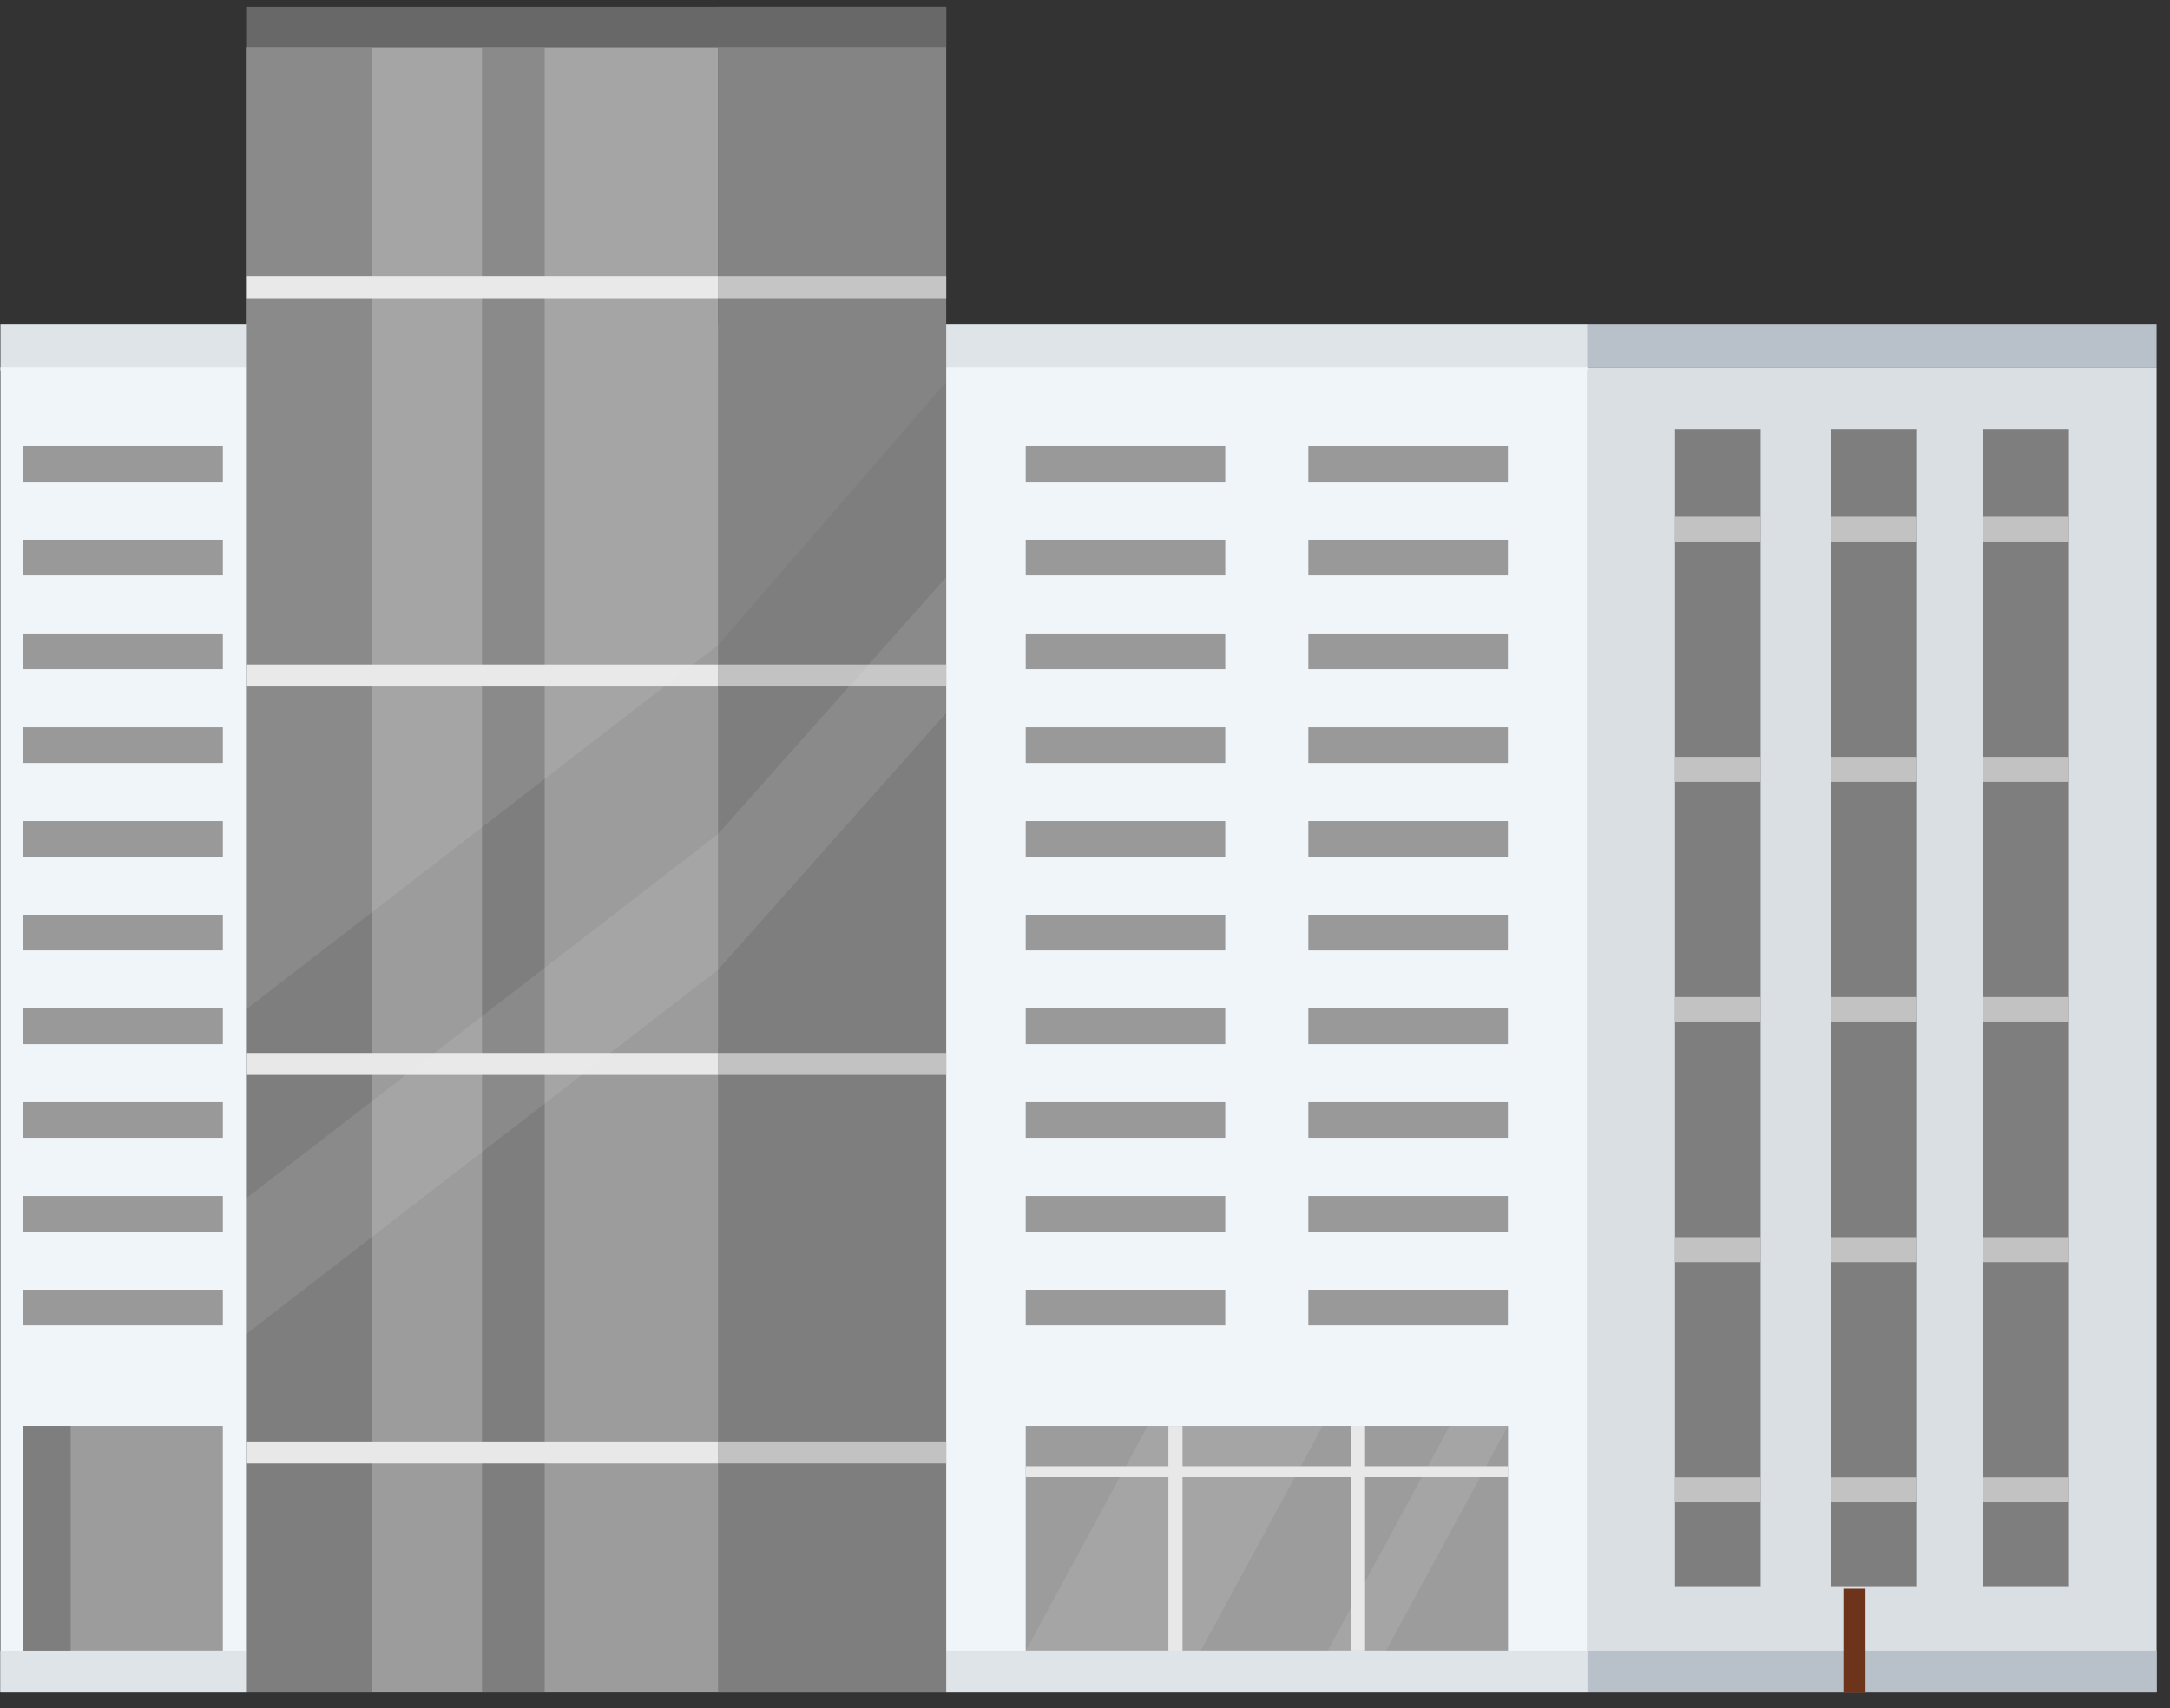<svg xmlns="http://www.w3.org/2000/svg" width="141" height="111" viewBox="0 0 141 111" fill="none"><rect x="0" y="0" width="141" height="111" fill="#333333" stroke="none"/><g id="Group"><g id="Group_2"><g id="Group_3"><path id="Vector" d="M103.15 21.047H0.027V24.065H103.15V21.047Z" fill="#DFE4E8"></path><path id="Vector_2" d="M103.15 23.872H0.027V109.982H103.15V23.872Z" fill="#F0F5F9"></path><path id="Vector_3" d="M103.142 107.271H61.475V109.988H103.142V107.271Z" fill="#DFE4E8"></path><path id="Vector_4" d="M15.997 107.271H0.027V109.988H15.997V107.271Z" fill="#DFE4E8"></path></g><path id="Vector_5" d="M140.129 23.872H103.149V109.982H140.129V23.872Z" fill="#DADFE3"></path><path id="Vector_6" d="M140.129 107.272H103.149V109.988H140.129V107.272Z" fill="#B8C0C9"></path><g id="Group_4"><g id="Group_5"><path id="Vector_7" d="M46.644 3.061H15.994V109.982H46.644V3.061Z" fill="#9C9C9C"></path><path id="Vector_8" d="M24.148 3.061H15.994V109.982H24.148V3.061Z" fill="#7E7E7E"></path><path id="Vector_9" d="M35.392 3.061H31.316V109.982H35.392V3.061Z" fill="#7E7E7E"></path><path id="Vector_10" d="M46.644 0.447H15.994V3.06H46.644V0.447Z" fill="#686868"></path><g id="Group_6"><path id="Vector_11" d="M46.644 17.945H15.995V19.375H46.644V17.945Z" fill="#E8E8E8"></path><path id="Vector_12" d="M46.644 43.186H15.995V44.617H46.644V43.186Z" fill="#E8E8E8"></path><path id="Vector_13" d="M46.644 68.427H15.995V69.857H46.644V68.427Z" fill="#E8E8E8"></path><path id="Vector_14" d="M46.644 93.674H15.995V95.105H46.644V93.674Z" fill="#E8E8E8"></path></g><path id="Vector_15" opacity="0.1" d="M46.645 63.03L15.964 86.72V77.896L46.645 54.206V63.03Z" fill="#F0F5F9"></path><path id="Vector_16" opacity="0.1" d="M46.645 41.93L15.964 65.614V3.061H46.645V41.93Z" fill="#F0F5F9"></path></g><g id="Group_7"><path id="Vector_17" d="M61.482 0.447H46.646V109.988H61.482V0.447Z" fill="#7E7E7E"></path><path id="Vector_18" d="M61.482 0.447H46.646V3.06H61.482V0.447Z" fill="#686868"></path><path id="Vector_19" d="M61.482 17.944H46.646V19.374H61.482V17.944Z" fill="#C2C2C2"></path><path id="Vector_20" d="M61.482 43.185H46.646V44.615H61.482V43.185Z" fill="#C2C2C2"></path><path id="Vector_21" d="M61.482 68.426H46.646V69.857H61.482V68.426Z" fill="#C2C2C2"></path><path id="Vector_22" d="M61.482 93.673H46.646V95.104H61.482V93.673Z" fill="#C2C2C2"></path><path id="Vector_23" opacity="0.05" d="M46.646 41.93L61.474 24.819V3.06H46.646V41.93Z" fill="#F0F5F9"></path><path id="Vector_24" opacity="0.1" d="M46.646 54.206V63.03L61.474 46.342V37.518L46.646 54.206Z" fill="#F0F5F9"></path></g></g><path id="Vector_25" d="M140.129 21.047H103.149V23.872H140.129V21.047Z" fill="#B8C0C9"></path><g id="Group_8"><path id="Vector_26" d="M97.987 92.666H66.648V107.266H97.987V92.666Z" fill="#9C9C9C"></path><path id="Vector_27" opacity="0.1" d="M78.018 107.272H66.648L74.567 92.666H85.944L78.018 107.272Z" fill="#F0F5F9"></path><path id="Vector_28" opacity="0.1" d="M90.06 107.272H86.272L94.191 92.666H97.978L90.06 107.272Z" fill="#F0F5F9"></path><path id="Vector_29" d="M97.986 95.286H66.648V95.992H97.986V95.286Z" fill="#E8E8E8"></path><path id="Vector_30" d="M76.835 107.272V92.672H75.92V107.272H76.835Z" fill="#E8E8E8"></path><path id="Vector_31" d="M88.699 107.266V92.666H87.783V107.266H88.699Z" fill="#E8E8E8"></path></g><g id="Group_9"><g id="Group_10"><path id="Vector_32" d="M79.614 28.989H66.648V31.307H79.614V28.989Z" fill="#999999"></path><path id="Vector_33" d="M79.614 35.08H66.648V37.398H79.614V35.08Z" fill="#999999"></path><path id="Vector_34" d="M79.614 41.169H66.648V43.487H79.614V41.169Z" fill="#999999"></path><path id="Vector_35" d="M79.614 47.266H66.648V49.583H79.614V47.266Z" fill="#999999"></path><path id="Vector_36" d="M79.614 53.356H66.648V55.674H79.614V53.356Z" fill="#999999"></path><path id="Vector_37" d="M79.614 59.446H66.648V61.763H79.614V59.446Z" fill="#999999"></path><path id="Vector_38" d="M79.614 65.536H66.648V67.854H79.614V65.536Z" fill="#999999"></path><path id="Vector_39" d="M79.614 71.626H66.648V73.943H79.614V71.626Z" fill="#999999"></path><path id="Vector_40" d="M79.614 77.722H66.648V80.039H79.614V77.722Z" fill="#999999"></path><path id="Vector_41" d="M79.614 83.812H66.648V86.13H79.614V83.812Z" fill="#999999"></path></g><g id="Group_11"><path id="Vector_42" d="M97.978 28.99H85.012V31.307H97.978V28.99Z" fill="#999999"></path><path id="Vector_43" d="M97.978 35.08H85.012V37.398H97.978V35.08Z" fill="#999999"></path><path id="Vector_44" d="M97.978 41.17H85.012V43.487H97.978V41.17Z" fill="#999999"></path><path id="Vector_45" d="M97.978 47.266H85.012V49.584H97.978V47.266Z" fill="#999999"></path><path id="Vector_46" d="M97.978 53.356H85.012V55.674H97.978V53.356Z" fill="#999999"></path><path id="Vector_47" d="M97.978 59.446H85.012V61.764H97.978V59.446Z" fill="#999999"></path><path id="Vector_48" d="M97.978 65.536H85.012V67.854H97.978V65.536Z" fill="#999999"></path><path id="Vector_49" d="M97.978 71.626H85.012V73.943H97.978V71.626Z" fill="#999999"></path><path id="Vector_50" d="M97.978 77.722H85.012V80.04H97.978V77.722Z" fill="#999999"></path><path id="Vector_51" d="M97.978 83.812H85.012V86.13H97.978V83.812Z" fill="#999999"></path></g></g><g id="Group_12"><path id="Vector_52" d="M14.48 28.989H1.514V31.307H14.48V28.989Z" fill="#999999"></path><path id="Vector_53" d="M14.48 35.08H1.514V37.398H14.48V35.08Z" fill="#999999"></path><path id="Vector_54" d="M14.48 41.169H1.514V43.487H14.48V41.169Z" fill="#999999"></path><path id="Vector_55" d="M14.48 47.266H1.514V49.583H14.48V47.266Z" fill="#999999"></path><path id="Vector_56" d="M14.48 53.356H1.514V55.674H14.48V53.356Z" fill="#999999"></path><path id="Vector_57" d="M14.48 59.446H1.514V61.763H14.48V59.446Z" fill="#999999"></path><path id="Vector_58" d="M14.48 65.536H1.514V67.854H14.48V65.536Z" fill="#999999"></path><path id="Vector_59" d="M14.48 71.626H1.514V73.943H14.48V71.626Z" fill="#999999"></path><path id="Vector_60" d="M14.48 77.722H1.514V80.039H14.48V77.722Z" fill="#999999"></path><path id="Vector_61" d="M14.48 83.812H1.514V86.13H14.48V83.812Z" fill="#999999"></path></g><g id="Group_13"><path id="Vector_62" d="M14.479 92.666H1.514V107.266H14.479V92.666Z" fill="#9C9C9C"></path><path id="Vector_63" d="M4.589 92.666H1.514V107.266H4.589V92.666Z" fill="#7E7E7E"></path></g><g id="Group_14"><g id="Group_15"><path id="Vector_64" d="M114.404 27.873H108.84V103.132H114.404V27.873Z" fill="#7E7E7E"></path><g id="Group_16"><path id="Vector_65" d="M114.404 33.584H108.84V35.208H114.404V33.584Z" fill="#C2C2C2"></path><path id="Vector_66" d="M114.404 49.187H108.84V50.81H114.404V49.187Z" fill="#C2C2C2"></path><path id="Vector_67" d="M114.404 64.795H108.84V66.418H114.404V64.795Z" fill="#C2C2C2"></path><path id="Vector_68" d="M114.404 80.397H108.84V82.02H114.404V80.397Z" fill="#C2C2C2"></path><path id="Vector_69" d="M114.404 96.005H108.84V97.629H114.404V96.005Z" fill="#C2C2C2"></path></g></g><g id="Group_17"><path id="Vector_70" d="M124.512 27.873H118.949V103.132H124.512V27.873Z" fill="#7E7E7E"></path><g id="Group_18"><path id="Vector_71" d="M124.512 33.584H118.948V35.208H124.512V33.584Z" fill="#C2C2C2"></path><path id="Vector_72" d="M124.512 49.187H118.948V50.81H124.512V49.187Z" fill="#C2C2C2"></path><path id="Vector_73" d="M124.512 64.795H118.948V66.418H124.512V64.795Z" fill="#C2C2C2"></path><path id="Vector_74" d="M124.512 80.397H118.948V82.021H124.512V80.397Z" fill="#C2C2C2"></path><path id="Vector_75" d="M124.512 96.005H118.948V97.629H124.512V96.005Z" fill="#C2C2C2"></path></g></g><g id="Group_19"><path id="Vector_76" d="M134.433 27.873H128.87V103.132H134.433V27.873Z" fill="#7E7E7E"></path><g id="Group_20"><path id="Vector_77" d="M134.434 33.584H128.87V35.208H134.434V33.584Z" fill="#C2C2C2"></path><path id="Vector_78" d="M134.434 49.187H128.87V50.81H134.434V49.187Z" fill="#C2C2C2"></path><path id="Vector_79" d="M134.434 64.795H128.87V66.418H134.434V64.795Z" fill="#C2C2C2"></path><path id="Vector_80" d="M134.434 80.397H128.87V82.021H134.434V80.397Z" fill="#C2C2C2"></path><path id="Vector_81" d="M134.434 96.005H128.87V97.629H134.434V96.005Z" fill="#C2C2C2"></path></g></g></g></g><g id="Group_21"><g id="Group_22"><path id="Vector_82" d="M121.211 103.24H119.779V110.012H121.211V103.24Z" fill="#6E331B"></path></g></g></g></svg>